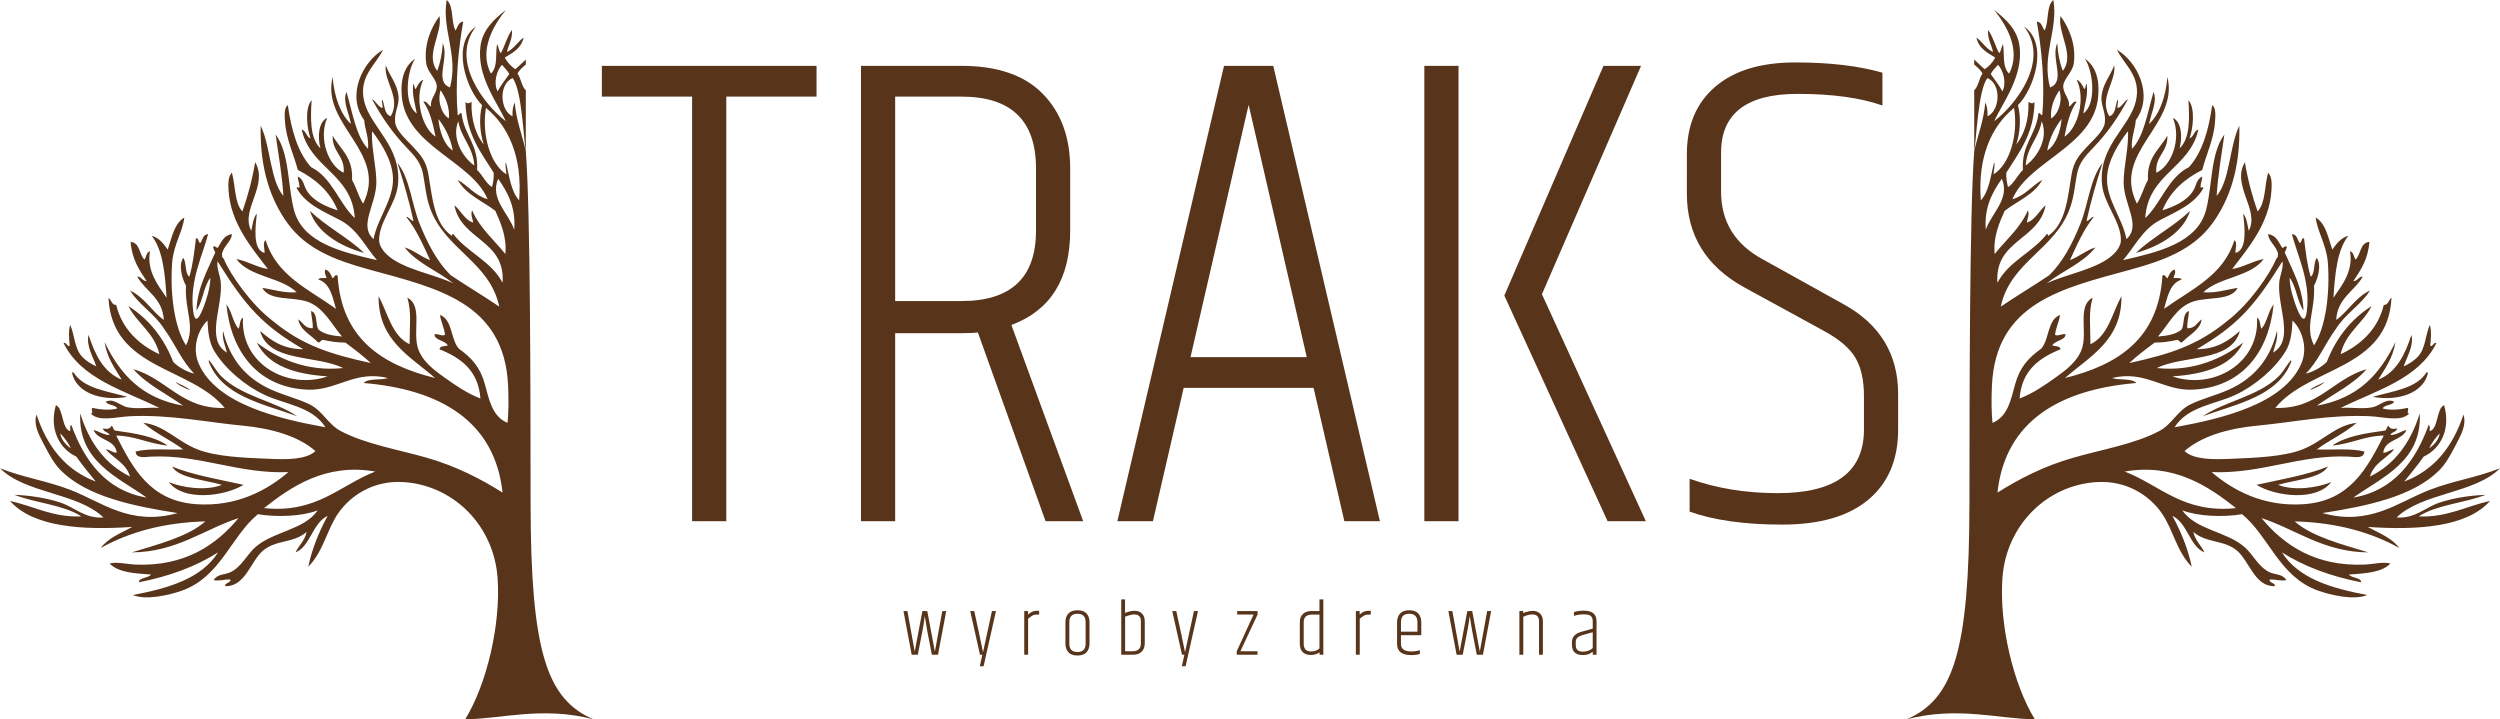 <?xml version="1.0" encoding="utf-8"?>
<!-- Generator: Adobe Illustrator 15.0.0, SVG Export Plug-In . SVG Version: 6.00 Build 0)  -->
<!DOCTYPE svg PUBLIC "-//W3C//DTD SVG 1.1//EN" "http://www.w3.org/Graphics/SVG/1.1/DTD/svg11.dtd">
<svg version="1.1" id="Warstwa_1" xmlns:x="http://ns.adobe.com/Extensibility/1.0/" xmlns:i="http://ns.adobe.com/AdobeIllustrator/10.0/" xmlns:graph="http://ns.adobe.com/Graphs/1.0/"
	 xmlns="http://www.w3.org/2000/svg" xmlns:xlink="http://www.w3.org/1999/xlink" x="0px" y="0px" width="450.98px"
	 height="129.742px" viewBox="0 0 450.98 129.742" enable-background="new 0 0 450.98 129.742" xml:space="preserve">
<g>
	<path fill-rule="evenodd" clip-rule="evenodd" fill="#58341B" d="M383.287,85.066c6.365,2.453,10.574,7.596,20.068,6.59
		C398.508,87.83,392.227,83.486,383.287,85.066L383.287,85.066z M419.33,68.891c-0.438,0.564-1.705,1.158-2.695,1.498
		C417.363,69.721,418.453,69.412,419.33,68.891L419.33,68.891z M419.93,84.168c-1.197,2.098-5.924,2.395-8.986,3.293
		c2.822,1.139,7.172,0.529,9.584-0.498c-2.594,3.492-9.984,2.633-13.479,0.498C411.463,86.484,416.092,85.723,419.93,84.168
		L419.93,84.168z M437.701,67.193c0.1,0,0.199,0,0.299,0c-0.684,3.58-5.18,5.266-9.984,4.395
		C431.666,70.543,435.904,70.09,437.701,67.193L437.701,67.193z M413.24,64.998c0.096,0.002,0.076,0.122,0.1,0.2
		c-2.357,6.262-9.646,7.592-15.975,9.885c4.219-2.814,10.02-3.57,13.678-7.189C411.91,67.035,412.465,65.912,413.24,64.998
		L413.24,64.998z M395.068,38.04c-1.182,3.812-5.342,6.374-9.785,7.588C388.26,42.814,392.111,40.875,395.068,38.04L395.068,38.04z
		 M410.637,46.652c0.506-0.575,0.137-0.002,0.307-0.825c-0.273-1.461-1.73-2.258-1.797-3.594c1.436,0.194,1.871,1.39,2.496,2.396
		c0.279,0.287,0.539-0.467,0.898-0.1c-0.09,0.376-0.215,0.717-0.4,0.998c1.373,3.187,3.26,6.391,3.395,10.484
		c-1.164-1.631-1.271-4.319-2.496-5.891c-0.021,1.278,0.334,2.668,0.799,4.094c0.482,1.475,1.861,5.339,2.297,1.897
		c0.688-5.439-1.742-10.132-2.695-13.878c0.951,0.048,0.973,1.023,1.398,1.597c0.453-0.045,0.301-1.116,0.797-0.798
		c0.293,2.404,0.563,4.83,1.199,6.889c0.848-0.649,0.445-2.551,1.098-3.395c0.932,1.371,0.123,3.905-0.498,4.992
		c0.25,4.517-1.74,7.378,0,10.783c2.143-3.327,2.887-9.426,2.496-14.876c-0.236-3.277-1.922-5.648-2.197-8.187
		c1.834,1.095,2.242,3.615,2.996,5.791c0.74-1.057,1.5-2.093,2.895-2.497c-2.041,2.585-2.4,6.851-2.695,11.182
		c1.555-2.24,3.637-4.863,2.994-8.386c0.676,0.157,0.646,1.018,1,1.498c0.99-0.906,0.764-3.029,2.496-3.195
		c-0.223,3.107-1.563,5.093-2.896,7.088c0.777-0.004,1.084-0.958,1.697-0.798c-1.531,2.662-4.559,3.828-4.793,7.788
		c2.021-1.375,3.527-4.128,6.092-5.292c-1.508,2.486-4.563,4.291-6.191,6.989c-1.893,2.565-3.143,5.775-5.391,7.988
		c1.295-0.271,2.844-1.15,3.795-2.098c1.689-4.366,4.391-7.722,8.086-10.083c-1.588,3.17-4.709,4.809-5.592,8.686
		c3.531-1.628,6.73-4.453,7.789-8.886c0.824,0.013,0.822-0.839,1.396-1.298c-0.625,12.986-14.836,12.387-20.967,19.869
		c7.711,0.287,10.439-5.27,16.475-6.988c-2.42,2.771-5.953,4.43-8.986,6.588c7.457-1.328,11.385-5.656,14.178-11.481
		c-0.422,2.872-1.855,4.733-3.094,6.79c3.332-1.359,4.83-4.554,5.99-8.087c0.451,2.023-0.846,4.007-1.398,5.691
		c0.922-0.429,1.881-1.01,2.596-1.797c1.34-1.477,1.291-3.729,2.098-5.691c0.355,0.879,0.217,2.659,0.1,3.693
		c0.264,0.537,0.715-0.747,1.098-0.399c-3.186,6.467-10.809,8.494-17.273,11.682c1.934-0.139,3.809,0.238,5.691-0.1
		c1.34-0.24,2.621-1.768,3.994-0.998c-0.434,0.664-1.719,0.477-2.098,1.197c1.313,0.381,3.25,0.189,4.494-0.1
		c0.363,0.291-0.318,1.025,0.299,0.998c-1.432,1.586-4.674,0.609-7.088,0.5c-7.252-0.33-13.803,1.09-20.268,1.697
		c-5.307,0.498-10.131,1.91-13.18,4.592c1.695,1.57,5.145,1.531,8.287,1.398c4.533-0.191,9.547-0.361,12.979-1.697
		c3.652-1.42,6.018-4.395,9.785-4.793c-2.133,1.861-4.898,3.09-7.189,4.793c2.52,0.123,6.295-0.271,8.586,0.398
		c-0.098,1.355-1.76,0.945-2.795,0.9c-8.822-0.402-15.752,3.148-24.76,2.795c3.783,3.24,9.279,6.279,16.572,5.791
		c8.391-0.563,11.473-6.488,14.479-12.381c-3.285,0.01-5.943,1.512-9.285,1.797c2.398-1.66,5.908-2.213,9.484-2.695
		c0.369-0.131,0.336-0.662,0.6-0.898c0.313,0.543,0.738,0.705,1.598,0.498c-0.08,0.721-1.004,0.594-1.199,1.199
		c1.23-0.033,1.84-0.691,2.896-0.898c-0.818,1.945-3.898,1.625-4.193,4.092c0.859-0.004,1.152-0.576,1.996-0.598
		c-1.461,1.633-3.689,2.5-4.393,4.893c4.549-2.24,7.369-6.209,8.986-11.383c0.408,8.666-6.768,11.469-11.982,15.176
		c7.277-1.209,11.232-6.605,13.578-13.078c0.363,0.07,0.139,0.727,0.201,1.098c1.578-0.389,1.197-4.123,2.596-4.693
		c1.232,4.313-0.613,7.865-3.695,9.287c-1.086,1.574-2.314,3.008-3.494,4.492c5.504-2.084,8.791-6.385,10.684-12.082
		c0.619,1.996-0.605,3.945-1.398,5.492c-0.883,1.721-1.791,3.389-2.996,4.592c-4.719,4.719-13.045,6.438-21.066,7.688
		c8.611,2.387,13.654-1.99,19.371-4.191c4.258-1.643,8.428-2.199,12.68-3.895c-4.58,4.605-13.994,4.377-18.672,8.887
		c3.471,0.203,5.088-1.803,7.789-2.697c2.309-0.764,5.199-1.277,8.287-1.396c-3.828,1.498-8.859,1.789-12.082,3.893
		c5.061,0.234,8.648-1.867,12.881-2.795c-4.176,4.746-13.135,5.311-22.066,4.691c2.041,1.123,4.352,1.975,5.691,3.795
		c-5.078-2.811-11.197-4.578-18.871-4.793c3.127,2.768,8.518,4.129,13.279,5.592c-8.041-0.045-12.934-4.105-19.27-6.189
		c3.961,4.783,9.652,8.783,18.672,8.387c1.496-0.066,3.203-0.533,4.592-0.199c-1.529,1.631-4.525,1.795-7.488,1.996
		c0.465,0.676,2.258,0.527,2.197,1.396c-5.486-1.07-10.273-2.84-14.277-5.391c2.979,4.709,8.9,6.475,15.375,7.688
		c-2.373,1.033-6.746-0.031-8.885-0.799c-6.977-2.502-8.797-9.754-13.68-13.777c-3.492,0.588-8.047,0.381-10.783-0.699
		c2.414,3.543,7.926,3.775,11.184,6.59c1.631,1.41,2.539,3.646,4.592,4.592c1.023,0.473,2.281,0.262,2.996,1.398
		c-0.943,0.236-1.924-0.154-2.996-0.1c-0.297,0.551,1.174,0.664,0.898,1.197c-3.609,0.125-4.584-4.506-6.789-6.389
		c-2.377-2.029-5.557-1.32-7.887-3.395c0.313,1.582,1.391,2.402,1.996,3.693c-2.67-1.059-3.035-5.285-5.791-6.59
		c1.479,2.684,2.854,5.998,3.494,9.186c-2.781-2.828-3.379-6.828-5.49-9.785c-2.172-3.037-6.191-5.832-11.682-5.49
		c-8.957,0.557-16.279,7.742-16.975,17.273c-0.611,8.4,1.971,19.227,5.836,25.506c-6.244,0-13.895-2.398-23.072,0
		c8.318-3.652,11.26-12.07,11.283-38.965c0.02-19.955,0.012-52.378,0.863-63.536c0.652-2.898,1.721-5.485,1.996-8.771
		c0.316,0.649,0.453,1.478,0.398,2.496c2.217-0.964,2.605-5.716,0-6.889c-1.713,2.046-2.014,11.386-2.395,13.164V16.274
		c0.793-0.703,0.846-2.148,1.496-2.995c-0.348-0.702-0.959-1.14-1.496-1.652v-0.893c0.645,0.569,1.217,1.21,1.896,1.747
		c0.805-0.526,1.426-1.237,1.896-2.097c-1.449-0.88-2.988-1.672-3.395-3.594c0.902,0.566,1.752,2.038,2.994,2.596
		c-0.268-1.362-1.004-2.257-0.898-3.994c0.879,1.186,1.271,2.855,1.998,4.193c0.41-0.356,0.375-1.155,0.699-1.597
		c0.318,1.635-0.211,4.046,1.098,5.292c2.281-4.283-0.654-9.001-2.695-11.482c2.066,1.621,4.213,3.525,4.592,6.589
		c0.664,5.365-2.977,10.021-4.592,13.479c3.914-2.954,10.152-11.014,5.391-17.073c4.531,3.118,1.76,11.343-1.098,14.177
		c0.604,2.319,0.373,5.03-0.301,7.089c1.307-1.59,2.338-4.319,2.197-7.688c0.32,0.263,0.85,0.408,1.098,0
		c-0.098,5.859-2.805,9.109-5.092,12.78c-0.059,1.024,0.119,1.812,0.301,2.596c0.994-0.542,1.734-2.188,2.695-3.095
		c-0.297-4.623,2.371-6.281,2.795-10.184c0.326-0.297,0.334,0.33,0.699,0.299c0.506-5.716-0.139-12.222-0.998-16.873
		c0.914,0.084,0.979,1.019,1.398,1.598c0.846-1.516,0.271-4.453,1.598-5.492c0.914,5.346-2.174,9.942-0.6,15.775
		c2.91-1.083,0.084-5.267,1.297-7.987c0.111,1.887,0.449,3.545,1,4.992c2.26-2.851-1.01-6.834-0.4-9.884
		c1.586,2.188,2.822,5.212,2.396,8.487c-0.209,1.598-1.742,2.745-1.896,3.993c-0.178,1.434,1.248,2.371,0.998,3.794
		c0.398,0.113,0.777-1.128,1.396-0.799c-1.17,1.657-1.717,3.939-2.195,6.29c2.563-1.677,3.824-7.094,2.195-10.284
		c0.725,0.307,1.033,1.03,1.398,1.697c0.277-0.188,0.193-0.739,0.398-0.999c0.342,1.938-0.326,3.732-0.598,5.392
		c2.371-1.602,1.877-7.467,0.299-9.885c1.871,1.309,2.701,3.612,2.396,6.889c-0.834,8.962-12.598,11.561-15.477,18.471
		c2.309-0.655,3.49-2.435,5.393-3.495c-1.455,2.671-4.461,3.792-6.789,5.591c-0.963,2.166-2.09,4.699-1.797,7.788
		c1.855-2.371,4.639-4.679,5.99-7.887c0.314,0.736-0.092,1.556-0.199,2.196c1.406-0.291,2.424-2.367,3.395-3.095
		c-1.189,6.3-9.254,6.252-8.686,13.978c1.998-3.89,6.322-5.458,8.885-8.786c0.355-0.155,0.061,0.339,0.299,0.299
		c3.113-2.252,3.436-6.469,4.193-11.083c0.393-2.38,1.412-3.489,2.695-4.892c1.131-1.234,3.086-2.873,3.297-4.393
		c0.252-1.827-0.768-3.147-0.6-4.792c0.232-2.279,1.57-3.622,2.297-5.591c0.396,2.944-2.816,5.878-0.9,9.186
		c1.191-0.308,1.07-1.926,1.498-2.995c0.279,0.383-0.143,0.919,0,1.498c0.705-0.062,1.172-1.224,1.896-1.598
		c-1.799,3.346-3.803,6.206-6.289,8.787c-1.396,1.45-2.488,2.628-2.895,4.592c-0.418,2.014-0.484,4-1.299,6.291
		c-2.664,7.504-10.75,9.632-12.48,17.771c2.873-1.953,5.904-3.748,8.785-5.691c2.43-2.415,4.148-5.689,5.592-9.286
		c1.445-3.6,1.701-8.033,3.994-10.982c-1.074,3.387-2.098,6.822-2.896,10.484c0.369,0.164,0.92-0.874,1.299-0.699
		c-1.803,2.222-3.029,5.023-4.293,7.787c1.668-0.628,2.846-1.747,4.592-2.296c-2.236,2.854-5.957,4.226-8.785,6.49
		c3.582-1.72,9.262-2.543,12.08-5.292c0.604-0.587,1.268-1.521,1.299-2.396c0.121-3.324-3.031-6.575-3.395-10.084
		c-0.721-6.982,4.975-10.353,6.09-15.076c1.059-4.474-2.033-6.468-3.395-9.285c3.555,2.053,6.725,8.118,3.395,12.68
		c-0.143,1.82-0.859,3.068-0.699,5.191c2.148-2.179,2.844-6.674,3.895-10.284c0.758,1.777-0.541,4.036-0.799,5.791
		c1.836-1.692,3.031-4.891,3.295-8.487c2.168,8.675-10.113,13.615-5.492,22.864c0.826-1.272,1.23-2.964,1.998-4.293
		c-0.25-4.078,2.125-5.529,3.494-7.987c0.121,3.016-2.223,3.569-1.996,6.689c2.66-1.157,4.609-5.979,2.994-9.885
		c1.568,0.713,1.758,3.529,1.199,5.492c1.934-1.782,1.797-5.5,1.598-8.686c1.271,1.402,0.846,5.147,0.199,6.889
		c0.789-0.276,0.766-1.364,1.598-1.597c-1.523,6.997-9.08,7.96-9.586,15.975c2.775-2.518,4.109-7.34,7.889-9.186
		c2.426-2.699,3.555-6.694,4.193-11.183c0.768,0.467,0.553,2.289,0.498,3.096c-0.203,3.044-1.66,6.046-2.295,8.586
		c-3.197,1.63-5.791,3.862-7.189,7.289c2.115-0.681,4.408-1.655,5.592-3.595c0.535-0.88,0.539-2.034,1.598-2.496
		c-0.008,0.691-0.299,1.1-0.301,1.797c-0.014,0.503,0.506-0.147,0.5,0.3c-1.676,2.979-4.947,4.23-7.889,5.791
		c-3.045,1.615-4.439,4.667-6.59,7.188c6.18-1.423,13.418-3.044,14.977-9.085c1.139-4.411,0.777-10.202,3.295-13.579
		c-0.445,3.314-1.166,7.22-1.396,11.083c2.4-2.791,2.297-8.951,4.092-12.68c0.186,7.818-1.818,13.465-4.891,17.671
		c-3.4,4.653-8.602,6.621-14.678,8.287c-12.303,3.375-24.377,5.925-25.061,20.967c-0.107,2.355-0.092,4.74,0.1,6.689
		c2.76-1.129,3.303-4.105,4.094-6.988c0.852-3.105,2.449-4.785,4.693-6.39c1.492-1.67,1.105-5.218,3.395-6.091
		c-0.088,1.03-0.758,2.29-0.898,3.595c0.609,0.311,1.125-0.249,1.896-0.101c0.016,1.088-1.902,1.088-2.396,1.997
		c0.514,0.219,1.428,0.039,1.498,0.699c-3.861,1.563-7.02,3.83-7.389,8.886c2.424-0.936,4.463-2.348,6.49-3.795
		c1.799-1.283,4.27-3.039,4.893-5.69c0.705-3.002-0.873-7.385,1.797-8.687c-0.785,2.552-0.389,5.188-0.4,8.387
		c3.217-1.543,3.91-5.609,5.592-8.687c0.105,8.026-5.803,10.904-10.184,14.778c9.633-2.383,16.896-7.133,17.572-18.472
		c0.512-0.303,0.584,0.316,0.898,0.499c0.332-0.633,0.557-1.374,1.299-1.598c0.299,0.508-0.09,1.079-0.201,1.498
		c0.336,0.121,1.217-0.122,1.498,0.3c-2.148,0.679-2.563,3.095-3.195,5.292c4.85-3.504,10.738-5.97,12.68-12.38
		c0.604,0.381,0.156,1.563,0.201,2.296c2.205-0.544,1.639-4.77,1.396-7.089c0.646,0.718,0.738,1.991,1,3.095
		c2.035-3.8-3.182-8.135-0.699-12.38c0.527,3.2,1.33,6.125,2.297,8.886c1.455-1.505,1.238-4.685,1.896-6.989
		c0.695,0.677,0.682,2.045,0.598,3.294c-0.395,5.909-4.238,10.362-7.088,14.078c1.854-0.245,3.65-1.409,5.691-1.797
		c-2.363,3.262-8.023,3.226-10.883,5.991c2.135,0.202,4.244-0.479,6.189-0.799c-1.203,2.41-5.354,1.571-8.086,2.496
		c-3,1.016-4.424,4.178-6.291,6.29c1.732-0.13,3.318-0.409,4.293-1.298c0.521-1.01,0.104-2.958,1.299-3.295
		c-0.045,1.088-0.363,1.9-0.301,3.095c1.455,0.057,1.762-1.035,2.596-1.598c-0.238,1.89-2.297,2.828-3.494,4.094
		c-0.381,0.284-0.539-0.345-0.898-0.399c-1.254,0.276-2.559,0.504-4.094,0.499c-1.584,1.178-3.156,2.369-4.592,3.694
		c7.43-1.631,12.313-3.197,17.672-7.581C405.639,54.952,409.363,49.691,410.637,46.652L410.637,46.652z M396.266,63
		c3.682-0.013,5.801-1.588,7.789-3.295c-1.516,5.707-10.16,4.285-14.977,6.689c6.621,0.691,11.842-1.732,15.574-4.592
		c-2.078,4.211-6.869,5.711-12.779,6.09c7.193,2.498,15.764-2.201,15.275-10.583c0.633,0.3,0.48,1.383,0.799,1.997
		c1.039-1.158,1.207-3.186,2.197-4.393c-0.881,8.845-5.918,14.97-14.576,15.376c-5.334,0.25-8.535-3.568-14.578-2.096
		c1.311,0.451,3.549-0.021,4.393,0.896c-13.654,1.145-23.652,6.748-25.059,19.77c3.93-2.469,8.355-4.77,13.678-6.289
		c5.381-1.539,10.959-2.436,15.475-4.793c2.322-1.213,3.26-3.623,5.592-4.793c2.105-1.055,4.686-1.664,6.988-2.695
		c4.611-2.066,7.488-5.579,8.688-10.583c0.223,1.414-0.412,2.676-0.699,3.894c3.896-2.255,0.807-8.139,1.098-12.48
		c0.107-1.593,0.793-2.525,0.6-3.994C406.588,55.434,403.484,58.769,396.266,63L396.266,63z M438.201,80.873
		c0.881-0.584,1.816-1.645,1.896-2.697C439.354,78.963,438.697,79.838,438.201,80.873L438.201,80.873z M413.539,58.108
		c-0.092,1.985-0.363,3.802-1.199,5.192c-1.93,3.213-5.543,6.249-8.984,7.887c-3.748,1.785-8.682,2.08-11.082,5.891
		c8.551-1.549,19.707-4.191,22.863-11.481c1.281-2.961,0.033-6.246-1.598-7.788C413.539,57.909,413.539,58.008,413.539,58.108
		L413.539,58.108z M358.227,41.435c0.984-2.978,4.426-5.538,2.895-9.186C359.459,34.57,357.879,37.427,358.227,41.435
		L358.227,41.435z M380.092,32.049c-0.168,3.964,2.848,7.382,3.494,11.083c2.771-2.427-0.504-6.261-0.5-10.284
		c0.004-2.688,0.908-6.248,0.799-8.986c-0.006-0.061-0.014-0.118-0.1-0.1C382.117,25.972,380.223,28.934,380.092,32.049
		L380.092,32.049z M365.414,29.853c2.041-1.386,4.18-4.889,2.896-7.987C367.777,24.96,365.643,26.453,365.414,29.853L365.414,29.853
		z M369.309,27.157c1.625-1.07,2.385-3.539,2.596-5.69C370.699,22.957,369.629,25.113,369.309,27.157L369.309,27.157z
		 M357.328,36.143c1.48-1.615,1.779-4.409,2.396-6.889c0.203,0.595-0.08,1.5-0.1,2.196c2.896-1.783,4.5-7.139,3.693-11.981
		C359.182,22.83,356.738,28.388,357.328,36.143L357.328,36.143z M370.008,21.366c1.301-0.785,2.107-3.056,1.498-5.092
		C370.643,17.543,369.807,19.365,370.008,21.366L370.008,21.366z M360.422,11.682c-0.416,0.581-1.012,0.983-1.297,1.697
		c0.717,1.013,1.484,1.977,2.096,3.095C362.025,14.911,361.357,12.677,360.422,11.682L360.422,11.682z"/>
	<path fill-rule="evenodd" clip-rule="evenodd" fill="#58341B" d="M67.693,85.066c-6.366,2.453-10.575,7.596-20.068,6.59
		C52.473,87.83,58.753,83.486,67.693,85.066L67.693,85.066z M31.65,68.891c0.437,0.564,1.704,1.158,2.695,1.498
		C33.616,69.721,32.526,69.412,31.65,68.891L31.65,68.891z M31.051,84.168c1.196,2.098,5.924,2.395,8.986,3.293
		c-2.822,1.139-7.172,0.529-9.585-0.498c2.595,3.492,9.984,2.633,13.479,0.498C39.517,86.484,34.888,85.723,31.051,84.168
		L31.051,84.168z M13.279,67.193c-0.1,0-0.199,0-0.299,0c0.684,3.58,5.181,5.266,9.984,4.395
		C19.315,70.543,15.077,70.09,13.279,67.193L13.279,67.193z M37.741,64.998c-0.097,0.002-0.078,0.122-0.1,0.2
		c2.357,6.262,9.647,7.592,15.975,9.885c-4.219-2.814-10.019-3.57-13.678-7.189C39.071,67.035,38.516,65.912,37.741,64.998
		L37.741,64.998z M55.912,38.04c1.181,3.812,5.341,6.374,9.784,7.588C62.72,42.814,58.868,40.875,55.912,38.04L55.912,38.04z
		 M40.343,46.652c-0.504-0.575-0.137-0.002-0.306-0.825c0.273-1.461,1.73-2.258,1.797-3.594c-1.437,0.194-1.872,1.39-2.497,2.396
		c-0.279,0.287-0.54-0.467-0.898-0.1c0.09,0.376,0.214,0.717,0.399,0.998c-1.373,3.187-3.26,6.391-3.395,10.484
		c1.165-1.631,1.272-4.319,2.497-5.891c0.021,1.278-0.333,2.668-0.799,4.094c-0.482,1.475-1.861,5.339-2.296,1.897
		c-0.688-5.439,1.743-10.132,2.696-13.878c-0.951,0.048-0.973,1.023-1.398,1.597c-0.454-0.045-0.302-1.116-0.798-0.798
		c-0.292,2.404-0.562,4.83-1.198,6.889c-0.848-0.649-0.445-2.551-1.098-3.395c-0.932,1.371-0.123,3.905,0.499,4.992
		c-0.251,4.517,1.739,7.378,0,10.783c-2.143-3.327-2.887-9.426-2.496-14.876c0.235-3.277,1.92-5.648,2.197-8.187
		c-1.834,1.095-2.243,3.615-2.996,5.791c-0.741-1.057-1.501-2.093-2.895-2.497c2.041,2.585,2.4,6.851,2.695,11.182
		c-1.554-2.24-3.637-4.863-2.995-8.386c-0.676,0.157-0.646,1.018-0.999,1.498c-0.992-0.906-0.766-3.029-2.497-3.195
		c0.221,3.107,1.563,5.093,2.896,7.088c-0.777-0.004-1.084-0.958-1.697-0.798c1.531,2.662,4.558,3.828,4.792,7.788
		c-2.02-1.375-3.526-4.128-6.09-5.292c1.507,2.486,4.561,4.291,6.19,6.989c1.894,2.565,3.144,5.775,5.392,7.988
		c-1.295-0.271-2.844-1.15-3.795-2.098c-1.691-4.366-4.392-7.722-8.087-10.083c1.589,3.17,4.709,4.809,5.591,8.686
		c-3.53-1.628-6.729-4.453-7.788-8.886c-0.824,0.013-0.823-0.839-1.398-1.298c0.625,12.986,14.837,12.387,20.967,19.869
		c-7.71,0.287-10.44-5.27-16.475-6.988c2.42,2.771,5.953,4.43,8.986,6.588c-7.457-1.328-11.385-5.656-14.178-11.481
		c0.423,2.872,1.856,4.733,3.095,6.79c-3.333-1.359-4.831-4.554-5.99-8.087c-0.451,2.023,0.845,4.007,1.398,5.691
		c-0.921-0.429-1.881-1.01-2.596-1.797c-1.34-1.477-1.292-3.729-2.097-5.691c-0.355,0.879-0.218,2.659-0.1,3.693
		c-0.265,0.537-0.715-0.747-1.099-0.399c3.185,6.467,10.809,8.494,17.273,11.682c-1.933-0.139-3.808,0.238-5.691-0.1
		c-1.34-0.24-2.621-1.768-3.994-0.998c0.433,0.664,1.718,0.477,2.096,1.197c-1.311,0.381-3.25,0.189-4.492-0.1
		c-0.365,0.291,0.317,1.025-0.3,0.998c1.433,1.586,4.674,0.609,7.09,0.5c7.251-0.33,13.801,1.09,20.267,1.697
		c5.306,0.498,10.13,1.91,13.18,4.592c-1.697,1.57-5.146,1.531-8.287,1.398c-4.535-0.191-9.548-0.361-12.979-1.697
		c-3.651-1.42-6.017-4.395-9.785-4.793c2.132,1.861,4.898,3.09,7.189,4.793c-2.519,0.123-6.295-0.271-8.586,0.398
		c0.099,1.355,1.761,0.945,2.795,0.9c8.821-0.402,15.752,3.148,24.761,2.795c-3.783,3.24-9.28,6.279-16.574,5.791
		c-8.391-0.563-11.473-6.488-14.477-12.381c3.284,0.01,5.942,1.512,9.285,1.797c-2.4-1.66-5.908-2.213-9.485-2.695
		c-0.37-0.131-0.337-0.662-0.599-0.898c-0.313,0.543-0.739,0.705-1.597,0.498c0.078,0.721,1.003,0.594,1.198,1.199
		c-1.231-0.033-1.839-0.691-2.896-0.898c0.818,1.945,3.898,1.625,4.193,4.092c-0.86-0.004-1.153-0.576-1.997-0.598
		c1.461,1.633,3.69,2.5,4.394,4.893c-4.55-2.24-7.37-6.209-8.987-11.383c-0.408,8.666,6.767,11.469,11.981,15.176
		c-7.277-1.209-11.232-6.605-13.579-13.078c-0.362,0.07-0.137,0.727-0.2,1.098c-1.578-0.389-1.198-4.123-2.596-4.693
		c-1.233,4.313,0.613,7.865,3.694,9.287c1.086,1.574,2.315,3.008,3.495,4.492c-5.504-2.084-8.792-6.385-10.683-12.082
		c-0.619,1.996,0.604,3.945,1.398,5.492c0.884,1.721,1.792,3.389,2.996,4.592c4.719,4.719,13.045,6.438,21.066,7.688
		c-8.609,2.387-13.654-1.99-19.369-4.191C8.421,86.719,4.25,86.162,0,84.467c4.58,4.605,13.994,4.377,18.671,8.887
		c-3.471,0.203-5.087-1.803-7.788-2.697c-2.309-0.764-5.2-1.277-8.287-1.396c3.826,1.498,8.859,1.789,12.081,3.893
		c-5.06,0.234-8.648-1.867-12.88-2.795c4.174,4.746,13.135,5.311,22.065,4.691c-2.041,1.123-4.351,1.975-5.691,3.795
		c5.078-2.811,11.196-4.578,18.87-4.793c-3.125,2.768-8.517,4.129-13.279,5.592c8.042-0.045,12.933-4.105,19.27-6.189
		c-3.96,4.783-9.651,8.783-18.671,8.387c-1.497-0.066-3.204-0.533-4.593-0.199c1.53,1.631,4.526,1.795,7.488,1.996
		c-0.464,0.676-2.257,0.527-2.197,1.396c5.485-1.07,10.272-2.84,14.277-5.391c-2.979,4.709-8.9,6.475-15.375,7.688
		c2.374,1.033,6.747-0.031,8.886-0.799c6.977-2.502,8.796-9.754,13.679-13.777c3.493,0.588,8.048,0.381,10.783-0.699
		c-2.415,3.543-7.926,3.775-11.183,6.59c-1.631,1.41-2.54,3.646-4.593,4.592c-1.024,0.473-2.281,0.262-2.996,1.398
		c0.943,0.236,1.923-0.154,2.996-0.1c0.297,0.551-1.174,0.664-0.898,1.197c3.61,0.125,4.583-4.506,6.789-6.389
		c2.377-2.029,5.557-1.32,7.888-3.395c-0.314,1.582-1.391,2.402-1.997,3.693c2.669-1.059,3.035-5.285,5.792-6.59
		c-1.478,2.684-2.854,5.998-3.495,9.186c2.782-2.828,3.379-6.828,5.492-9.785c2.171-3.037,6.191-5.832,11.681-5.49
		c8.957,0.557,16.28,7.742,16.974,17.273c0.611,8.4-1.97,19.227-5.836,25.506c6.245,0,13.896-2.398,23.073,0
		c-8.318-3.652-11.26-12.07-11.284-38.965c-0.018-19.955-0.01-52.378-0.861-63.536c-0.653-2.898-1.722-5.485-1.996-8.771
		c-0.316,0.649-0.453,1.478-0.399,2.496c-2.217-0.964-2.606-5.716,0-6.889c1.714,2.046,2.014,11.386,2.396,13.164V16.274
		c-0.793-0.703-0.847-2.148-1.498-2.995c0.348-0.702,0.959-1.14,1.498-1.652v-0.893c-0.646,0.569-1.218,1.21-1.896,1.747
		c-0.806-0.526-1.426-1.237-1.897-2.097c1.449-0.88,2.987-1.672,3.395-3.594c-0.903,0.566-1.753,2.038-2.996,2.596
		c0.269-1.362,1.005-2.257,0.899-3.994c-0.878,1.186-1.271,2.855-1.997,4.193c-0.41-0.356-0.375-1.155-0.699-1.597
		c-0.319,1.635,0.21,4.046-1.098,5.292c-2.281-4.283,0.654-9.001,2.696-11.482c-2.066,1.621-4.214,3.525-4.593,6.589
		C86,13.751,89.641,18.408,91.256,21.866c-3.915-2.954-10.153-11.014-5.392-17.073c-4.532,3.118-1.76,11.343,1.098,14.177
		c-0.604,2.319-0.374,5.03,0.3,7.089c-1.306-1.59-2.337-4.319-2.197-7.688c-0.321,0.263-0.849,0.408-1.098,0
		c0.098,5.859,2.806,9.109,5.092,12.78c0.059,1.024-0.118,1.812-0.299,2.596c-0.994-0.542-1.736-2.188-2.696-3.095
		c0.296-4.623-2.372-6.281-2.795-10.184c-0.326-0.297-0.334,0.33-0.699,0.299c-0.505-5.716,0.139-12.222,0.999-16.873
		c-0.914,0.084-0.978,1.019-1.398,1.598C81.324,3.976,81.898,1.039,80.573,0c-0.914,5.346,2.174,9.942,0.6,15.775
		c-2.911-1.083-0.084-5.267-1.298-7.987c-0.11,1.887-0.449,3.545-0.999,4.992c-2.261-2.851,1.008-6.834,0.399-9.884
		c-1.585,2.188-2.823,5.212-2.396,8.487c0.208,1.598,1.743,2.745,1.897,3.993c0.177,1.434-1.249,2.371-0.999,3.794
		c-0.398,0.113-0.777-1.128-1.397-0.799c1.171,1.657,1.718,3.939,2.196,6.29c-2.563-1.677-3.824-7.094-2.196-10.284
		c-0.725,0.307-1.033,1.03-1.398,1.697c-0.278-0.188-0.193-0.739-0.399-0.999c-0.34,1.938,0.328,3.732,0.599,5.392
		c-2.372-1.602-1.876-7.467-0.299-9.885c-1.87,1.309-2.702,3.612-2.396,6.889c0.835,8.962,12.597,11.561,15.476,18.471
		c-2.307-0.655-3.49-2.435-5.392-3.495c1.456,2.671,4.462,3.792,6.79,5.591c0.964,2.166,2.089,4.699,1.797,7.788
		c-1.856-2.371-4.639-4.679-5.99-7.887c-0.314,0.736,0.091,1.556,0.2,2.196c-1.408-0.291-2.425-2.367-3.395-3.095
		c1.189,6.3,9.254,6.252,8.686,13.978c-2-3.89-6.322-5.458-8.886-8.786c-0.354-0.155-0.06,0.339-0.299,0.299
		c-3.112-2.252-3.434-6.469-4.193-11.083c-0.392-2.38-1.411-3.489-2.696-4.892c-1.129-1.234-3.084-2.873-3.295-4.393
		c-0.253-1.827,0.768-3.147,0.6-4.792c-0.234-2.279-1.571-3.622-2.297-5.591c-0.397,2.944,2.816,5.878,0.899,9.186
		c-1.19-0.308-1.069-1.926-1.498-2.995c-0.279,0.383,0.143,0.919,0,1.498c-0.704-0.062-1.171-1.224-1.896-1.598
		c1.8,3.346,3.804,6.206,6.29,8.787c1.396,1.45,2.489,2.628,2.896,4.592c0.417,2.014,0.484,4,1.298,6.291
		c2.665,7.504,10.75,9.632,12.48,17.771c-2.873-1.953-5.903-3.748-8.786-5.691c-2.429-2.415-4.148-5.689-5.592-9.286
		c-1.445-3.6-1.7-8.033-3.994-10.982c1.074,3.387,2.098,6.822,2.896,10.484c-0.368,0.164-0.919-0.874-1.298-0.699
		c1.804,2.222,3.03,5.023,4.293,7.787c-1.669-0.628-2.846-1.747-4.593-2.296c2.237,2.854,5.958,4.226,8.786,6.49
		c-3.582-1.72-9.261-2.543-12.081-5.292c-0.603-0.587-1.266-1.521-1.298-2.396c-0.121-3.324,3.032-6.575,3.395-10.084
		c0.72-6.982-4.974-10.353-6.091-15.076c-1.057-4.474,2.034-6.468,3.395-9.285c-3.554,2.053-6.724,8.118-3.395,12.68
		c0.144,1.82,0.859,3.068,0.699,5.191c-2.148-2.179-2.843-6.674-3.894-10.284c-0.758,1.777,0.542,4.036,0.799,5.791
		c-1.836-1.692-3.03-4.891-3.294-8.487c-2.169,8.675,10.113,13.615,5.491,22.864c-0.824-1.272-1.23-2.964-1.997-4.293
		c0.25-4.078-2.125-5.529-3.494-7.987c-0.121,3.016,2.222,3.569,1.997,6.689c-2.661-1.157-4.61-5.979-2.996-9.885
		c-1.568,0.713-1.758,3.529-1.198,5.492c-1.934-1.782-1.797-5.5-1.597-8.686c-1.273,1.402-0.846,5.147-0.199,6.889
		c-0.789-0.276-0.766-1.364-1.598-1.597c1.523,6.997,9.08,7.96,9.585,15.975c-2.775-2.518-4.109-7.34-7.888-9.186
		c-2.426-2.699-3.556-6.694-4.193-11.183c-0.767,0.467-0.553,2.289-0.499,3.096c0.204,3.044,1.661,6.046,2.296,8.586
		c3.196,1.63,5.79,3.862,7.189,7.289c-2.116-0.681-4.409-1.655-5.591-3.595c-0.537-0.88-0.54-2.034-1.598-2.496
		c0.008,0.691,0.298,1.1,0.3,1.797c0.014,0.503-0.506-0.147-0.5,0.3c1.675,2.979,4.946,4.23,7.888,5.791
		c3.045,1.615,4.441,4.667,6.589,7.188c-6.178-1.423-13.416-3.044-14.976-9.085c-1.139-4.411-0.776-10.202-3.295-13.579
		c0.446,3.314,1.167,7.22,1.398,11.083c-2.401-2.791-2.298-8.951-4.093-12.68c-0.185,7.818,1.819,13.465,4.892,17.671
		c3.4,4.653,8.602,6.621,14.677,8.287c12.303,3.375,24.377,5.925,25.061,20.967c0.107,2.355,0.092,4.74-0.1,6.689
		c-2.759-1.129-3.303-4.105-4.094-6.988c-0.852-3.105-2.448-4.785-4.692-6.39c-1.493-1.67-1.106-5.218-3.395-6.091
		c0.088,1.03,0.758,2.29,0.898,3.595c-0.609,0.311-1.126-0.249-1.897-0.101c-0.015,1.088,1.902,1.088,2.396,1.997
		C80.259,62.52,79.346,62.34,79.275,63c3.862,1.563,7.02,3.83,7.388,8.886c-2.423-0.936-4.462-2.348-6.489-3.795
		c-1.8-1.283-4.27-3.039-4.893-5.69c-0.705-3.002,0.873-7.385-1.796-8.687c0.785,2.552,0.388,5.188,0.399,8.387
		c-3.216-1.543-3.91-5.609-5.591-8.687c-0.105,8.026,5.803,10.904,10.184,14.778c-9.632-2.383-16.897-7.133-17.572-18.472
		c-0.513-0.303-0.583,0.316-0.898,0.499c-0.332-0.633-0.556-1.374-1.298-1.598c-0.3,0.508,0.089,1.079,0.2,1.498
		c-0.334,0.121-1.216-0.122-1.498,0.3c2.149,0.679,2.563,3.095,3.195,5.292c-4.85-3.504-10.737-5.97-12.68-12.38
		c-0.603,0.381-0.156,1.563-0.2,2.296c-2.206-0.544-1.639-4.77-1.398-7.089c-0.646,0.718-0.738,1.991-0.999,3.095
		c-2.036-3.8,3.181-8.135,0.699-12.38c-0.528,3.2-1.33,6.125-2.297,8.886c-1.456-1.505-1.239-4.685-1.896-6.989
		c-0.696,0.677-0.683,2.045-0.599,3.294c0.396,5.909,4.24,10.362,7.089,14.078c-1.853-0.245-3.65-1.409-5.691-1.797
		c2.362,3.262,8.024,3.226,10.883,5.991c-2.135,0.202-4.245-0.479-6.19-0.799c1.204,2.41,5.355,1.571,8.087,2.496
		c2.999,1.016,4.423,4.178,6.291,6.29c-1.733-0.13-3.319-0.409-4.293-1.298c-0.521-1.01-0.104-2.958-1.298-3.295
		c0.044,1.088,0.363,1.9,0.3,3.095c-1.454,0.057-1.761-1.035-2.596-1.598c0.24,1.89,2.297,2.828,3.495,4.094
		c0.381,0.284,0.54-0.345,0.898-0.399c1.256,0.276,2.559,0.504,4.094,0.499c1.584,1.178,3.156,2.369,4.593,3.694
		c-7.43-1.631-12.313-3.197-17.672-7.581C45.342,54.952,41.616,49.691,40.343,46.652L40.343,46.652z M54.714,63
		c-3.682-0.013-5.8-1.588-7.788-3.295c1.515,5.707,10.159,4.285,14.977,6.689c-6.621,0.691-11.842-1.732-15.576-4.592
		c2.079,4.211,6.87,5.711,12.78,6.09c-7.193,2.498-15.764-2.201-15.276-10.583c-0.632,0.3-0.48,1.383-0.798,1.997
		c-1.039-1.158-1.207-3.186-2.197-4.393c0.881,8.845,5.918,14.97,14.577,15.376c5.333,0.25,8.535-3.568,14.577-2.096
		c-1.311,0.451-3.548-0.021-4.393,0.896c13.654,1.145,23.653,6.748,25.06,19.77c-3.93-2.469-8.356-4.77-13.678-6.289
		c-5.382-1.539-10.959-2.436-15.475-4.793c-2.322-1.213-3.26-3.623-5.591-4.793c-2.106-1.055-4.687-1.664-6.989-2.695
		c-4.611-2.066-7.488-5.579-8.686-10.583c-0.223,1.414,0.411,2.676,0.699,3.894c-3.897-2.255-0.807-8.139-1.098-12.48
		c-0.107-1.593-0.794-2.525-0.6-3.994C44.392,55.434,47.495,58.769,54.714,63L54.714,63z M12.78,80.873
		c-0.881-0.584-1.816-1.645-1.896-2.697C11.627,78.963,12.283,79.838,12.78,80.873L12.78,80.873z M37.441,58.108
		c0.091,1.985,0.363,3.802,1.198,5.192c1.931,3.213,5.543,6.249,8.986,7.887c3.748,1.785,8.682,2.08,11.082,5.891
		C50.157,75.529,39,72.887,35.844,65.597c-1.282-2.961-0.034-6.246,1.598-7.788C37.441,57.909,37.441,58.008,37.441,58.108
		L37.441,58.108z M92.754,41.435c-0.985-2.978-4.426-5.538-2.896-9.186C91.522,34.57,93.101,37.427,92.754,41.435L92.754,41.435z
		 M70.888,32.049c0.168,3.964-2.847,7.382-3.494,11.083c-2.771-2.427,0.503-6.261,0.5-10.284c-0.003-2.688-0.908-6.248-0.799-8.986
		c0.005-0.061,0.015-0.118,0.1-0.1C68.863,25.972,70.757,28.934,70.888,32.049L70.888,32.049z M85.565,29.853
		c-2.04-1.386-4.178-4.889-2.896-7.987C83.202,24.96,85.338,26.453,85.565,29.853L85.565,29.853z M81.671,27.157
		c-1.625-1.07-2.384-3.539-2.596-5.69C80.28,22.957,81.352,25.113,81.671,27.157L81.671,27.157z M93.653,36.143
		c-1.48-1.615-1.781-4.409-2.396-6.889c-0.204,0.595,0.079,1.5,0.1,2.196c-2.897-1.783-4.5-7.139-3.694-11.981
		C91.798,22.83,94.242,28.388,93.653,36.143L93.653,36.143z M80.972,21.366c-1.3-0.785-2.106-3.056-1.498-5.092
		C80.338,17.543,81.174,19.365,80.972,21.366L80.972,21.366z M90.558,11.682c0.417,0.581,1.013,0.983,1.297,1.697
		c-0.717,1.013-1.484,1.977-2.096,3.095C88.956,14.911,89.623,12.677,90.558,11.682L90.558,11.682z"/>
	<path fill="#58341B" d="M147.298,11.879v5.55h-16.28v76.588h-6.167V17.429h-16.28v-5.55H147.298L147.298,11.879z M173.444,60.102
		H161.48v33.916h-6.167V11.879h18.13c6.495,0,11.388,1.686,14.676,5.057c3.289,3.371,4.934,7.852,4.934,13.443v11.224
		c0,8.715-3.536,14.388-10.607,17.02l12.95,35.396h-6.783l-12.21-34.039C175.746,60.061,174.759,60.102,173.444,60.102
		L173.444,60.102z M161.48,54.306h11.963c8.962,0,13.443-4.234,13.443-12.703V30.379c0-8.633-4.481-12.95-13.443-12.95H161.48
		V54.306L161.48,54.306z M242.51,94.018l-5.551-24.049h-23.432l-5.55,24.049h-6.413l19.24-82.139h8.88l19.24,82.139H242.51
		L242.51,94.018z M214.76,64.418h20.967l-10.483-45.509L214.76,64.418L214.76,64.418z M256.939,11.879h6.166v82.139h-6.166V11.879
		L256.939,11.879z M289.252,11.879h6.783l-17.883,41.193l18.746,40.945h-6.906l-18.623-40.699L289.252,11.879L289.252,11.879z
		 M304.299,27.789c0-5.18,1.707-9.229,5.119-12.148c3.412-2.919,8.223-4.378,14.43-4.378s11.449,0.616,15.725,1.85v5.92
		c-3.947-1.398-9.045-2.097-15.293-2.097c-9.209,0-13.813,3.536-13.813,10.606v7.03c0,5.426,2.508,9.497,7.521,12.21l14.432,8.017
		c6.658,3.618,9.988,9.044,9.988,16.279v6.414c0,5.426-1.787,9.641-5.363,12.641c-3.578,3.002-8.758,4.502-15.541,4.502
		s-12.354-0.781-16.711-2.344v-5.92c4.85,1.727,10.154,2.59,15.91,2.59c10.359,0,15.539-3.822,15.539-11.469v-6.043
		c0-2.879-0.514-5.182-1.541-6.907c-1.029-1.727-2.898-3.33-5.611-4.81l-14.432-7.893c-6.906-3.782-10.359-9.415-10.359-16.896
		V27.789L304.299,27.789z"/>
	<path fill="#58341B" d="M169.978,110.227h0.714l-1.484,7.881h-1.106l-0.826-4.256l-0.448-2.715
		c-0.13,0.998-0.275,1.904-0.434,2.715l-0.826,4.256h-1.106l-1.484-7.881h0.714l1.316,7.322l1.386-7.322h0.882l1.372,7.322
		L169.978,110.227L169.978,110.227z M178.938,110.227h0.728l-2.24,9.967h-0.672l0.448-2.086h-0.42l-1.764-7.881h0.728l0.938,4.326
		l0.644,3.107C177.562,116.504,178.098,114.025,178.938,110.227L178.938,110.227z M187.073,110.184h0.378v0.688h-0.504
		c-0.28,0-0.49,0.043-0.63,0.133c-0.14,0.088-0.233,0.146-0.28,0.174c-0.046,0.029-0.135,0.094-0.266,0.197
		c-0.13,0.102-0.233,0.176-0.308,0.223v6.51h-0.7v-7.881h0.686v0.615c0.149-0.102,0.261-0.184,0.336-0.244s0.156-0.117,0.245-0.168
		c0.089-0.053,0.161-0.086,0.217-0.105c0.056-0.02,0.131-0.041,0.224-0.07C186.629,110.207,186.83,110.184,187.073,110.184
		L187.073,110.184z M195.837,112.229c0-1.008-0.49-1.512-1.47-1.512s-1.47,0.504-1.47,1.512v3.877c0,1.008,0.49,1.512,1.47,1.512
		s1.47-0.504,1.47-1.512V112.229L195.837,112.229z M192.197,112.229c0-0.645,0.177-1.162,0.532-1.555
		c0.354-0.391,0.901-0.588,1.638-0.588s1.283,0.197,1.638,0.588c0.354,0.393,0.532,0.91,0.532,1.555v3.877
		c0,0.645-0.177,1.162-0.532,1.555c-0.355,0.393-0.901,0.588-1.638,0.588s-1.284-0.195-1.638-0.588s-0.532-0.91-0.532-1.555V112.229
		L192.197,112.229z M205.806,112.061c0-0.813-0.397-1.219-1.19-1.219c-0.392,0-0.943,0.131-1.652,0.393v6.244h1.33
		c1.008,0,1.512-0.48,1.512-1.441V112.061L205.806,112.061z M202.264,108.127h0.686v2.436c0.634-0.252,1.218-0.379,1.75-0.379
		c0.532,0,0.966,0.166,1.302,0.498c0.336,0.33,0.504,0.791,0.504,1.379v3.977c0,0.652-0.187,1.162-0.56,1.525
		c-0.373,0.363-0.873,0.545-1.498,0.545h-2.184V108.127L202.264,108.127z M215.382,110.227h0.728l-2.24,9.967h-0.672l0.448-2.086
		h-0.419l-1.764-7.881h0.728l0.938,4.326l0.644,3.107C214.005,116.504,214.542,114.025,215.382,110.227L215.382,110.227z
		 M223.18,110.227h3.681v0.629l-3.107,6.623h3.093v0.629h-3.751v-0.629l3.039-6.623h-2.955V110.227L223.18,110.227z
		 M238.021,110.871h-1.33c-1.008,0-1.512,0.447-1.512,1.344v3.92c0,0.924,0.443,1.385,1.33,1.385c0.633,0,1.139-0.186,1.512-0.559
		V110.871L238.021,110.871z M238.021,108.127h0.699v9.98h-0.686v-0.434c-0.412,0.318-0.936,0.477-1.576,0.477
		c-0.639,0-1.129-0.176-1.469-0.525c-0.342-0.35-0.512-0.852-0.512-1.504v-3.906c0-0.635,0.191-1.125,0.574-1.471
		s0.873-0.518,1.471-0.518h1.498V108.127L238.021,108.127z M246.896,110.184h0.379v0.688h-0.504c-0.281,0-0.49,0.043-0.631,0.133
		c-0.141,0.088-0.232,0.146-0.279,0.174c-0.047,0.029-0.135,0.094-0.266,0.197c-0.131,0.102-0.234,0.176-0.309,0.223v6.51h-0.699
		v-7.881h0.686v0.615c0.148-0.102,0.262-0.184,0.336-0.244s0.156-0.117,0.244-0.168c0.09-0.053,0.162-0.086,0.217-0.105
		c0.057-0.02,0.131-0.041,0.225-0.07C246.453,110.207,246.654,110.184,246.896,110.184L246.896,110.184z M252.021,116.162v-3.92
		c0-0.645,0.18-1.164,0.539-1.561s0.908-0.596,1.645-0.596c0.738,0,1.287,0.199,1.645,0.596c0.359,0.396,0.539,0.916,0.539,1.561
		v2.338h-3.668v1.582c0,0.906,0.621,1.357,1.863,1.357c0.504,0,1.021-0.078,1.553-0.236v0.686c-0.475,0.139-0.994,0.209-1.553,0.209
		C252.875,118.178,252.021,117.506,252.021,116.162L252.021,116.162z M252.721,113.949h2.969v-1.707
		c0-1.018-0.494-1.525-1.484-1.525c-0.988,0-1.484,0.508-1.484,1.525V113.949L252.721,113.949z M268.275,110.227h0.715l-1.484,7.881
		H266.4l-0.826-4.256l-0.447-2.715c-0.131,0.998-0.277,1.904-0.436,2.715l-0.826,4.256h-1.105l-1.484-7.881h0.715l1.316,7.322
		l1.385-7.322h0.883l1.371,7.322L268.275,110.227L268.275,110.227z M274.771,110.59c0.654-0.262,1.24-0.393,1.758-0.393
		s0.947,0.164,1.287,0.49c0.342,0.328,0.512,0.785,0.512,1.373v6.047h-0.699v-6.047c0-0.813-0.402-1.219-1.205-1.219
		c-0.504,0-1.049,0.141-1.637,0.42v6.846h-0.701v-7.881h0.686V110.59L274.771,110.59z M284.25,115.869v0.434
		c0,0.43,0.102,0.744,0.303,0.945c0.199,0.199,0.537,0.301,1.014,0.301c0.682,0,1.266-0.215,1.75-0.645v-2.855l-1.848,0.518
		c-0.457,0.141-0.775,0.309-0.951,0.504C284.34,115.266,284.25,115.531,284.25,115.869L284.25,115.869z M285.707,110.156
		c1.531,0,2.295,0.635,2.295,1.904v6.047h-0.686v-0.559c-0.178,0.139-0.33,0.246-0.461,0.322c-0.328,0.195-0.771,0.293-1.33,0.293
		c-1.307,0-1.961-0.625-1.961-1.875v-0.449c0-0.924,0.561-1.545,1.68-1.861l2.072-0.588v-1.33c0-0.42-0.113-0.73-0.342-0.932
		c-0.23-0.201-0.664-0.301-1.303-0.301s-1.221,0.094-1.742,0.279v-0.699C284.451,110.24,285.043,110.156,285.707,110.156
		L285.707,110.156z"/>
</g>
</svg>
